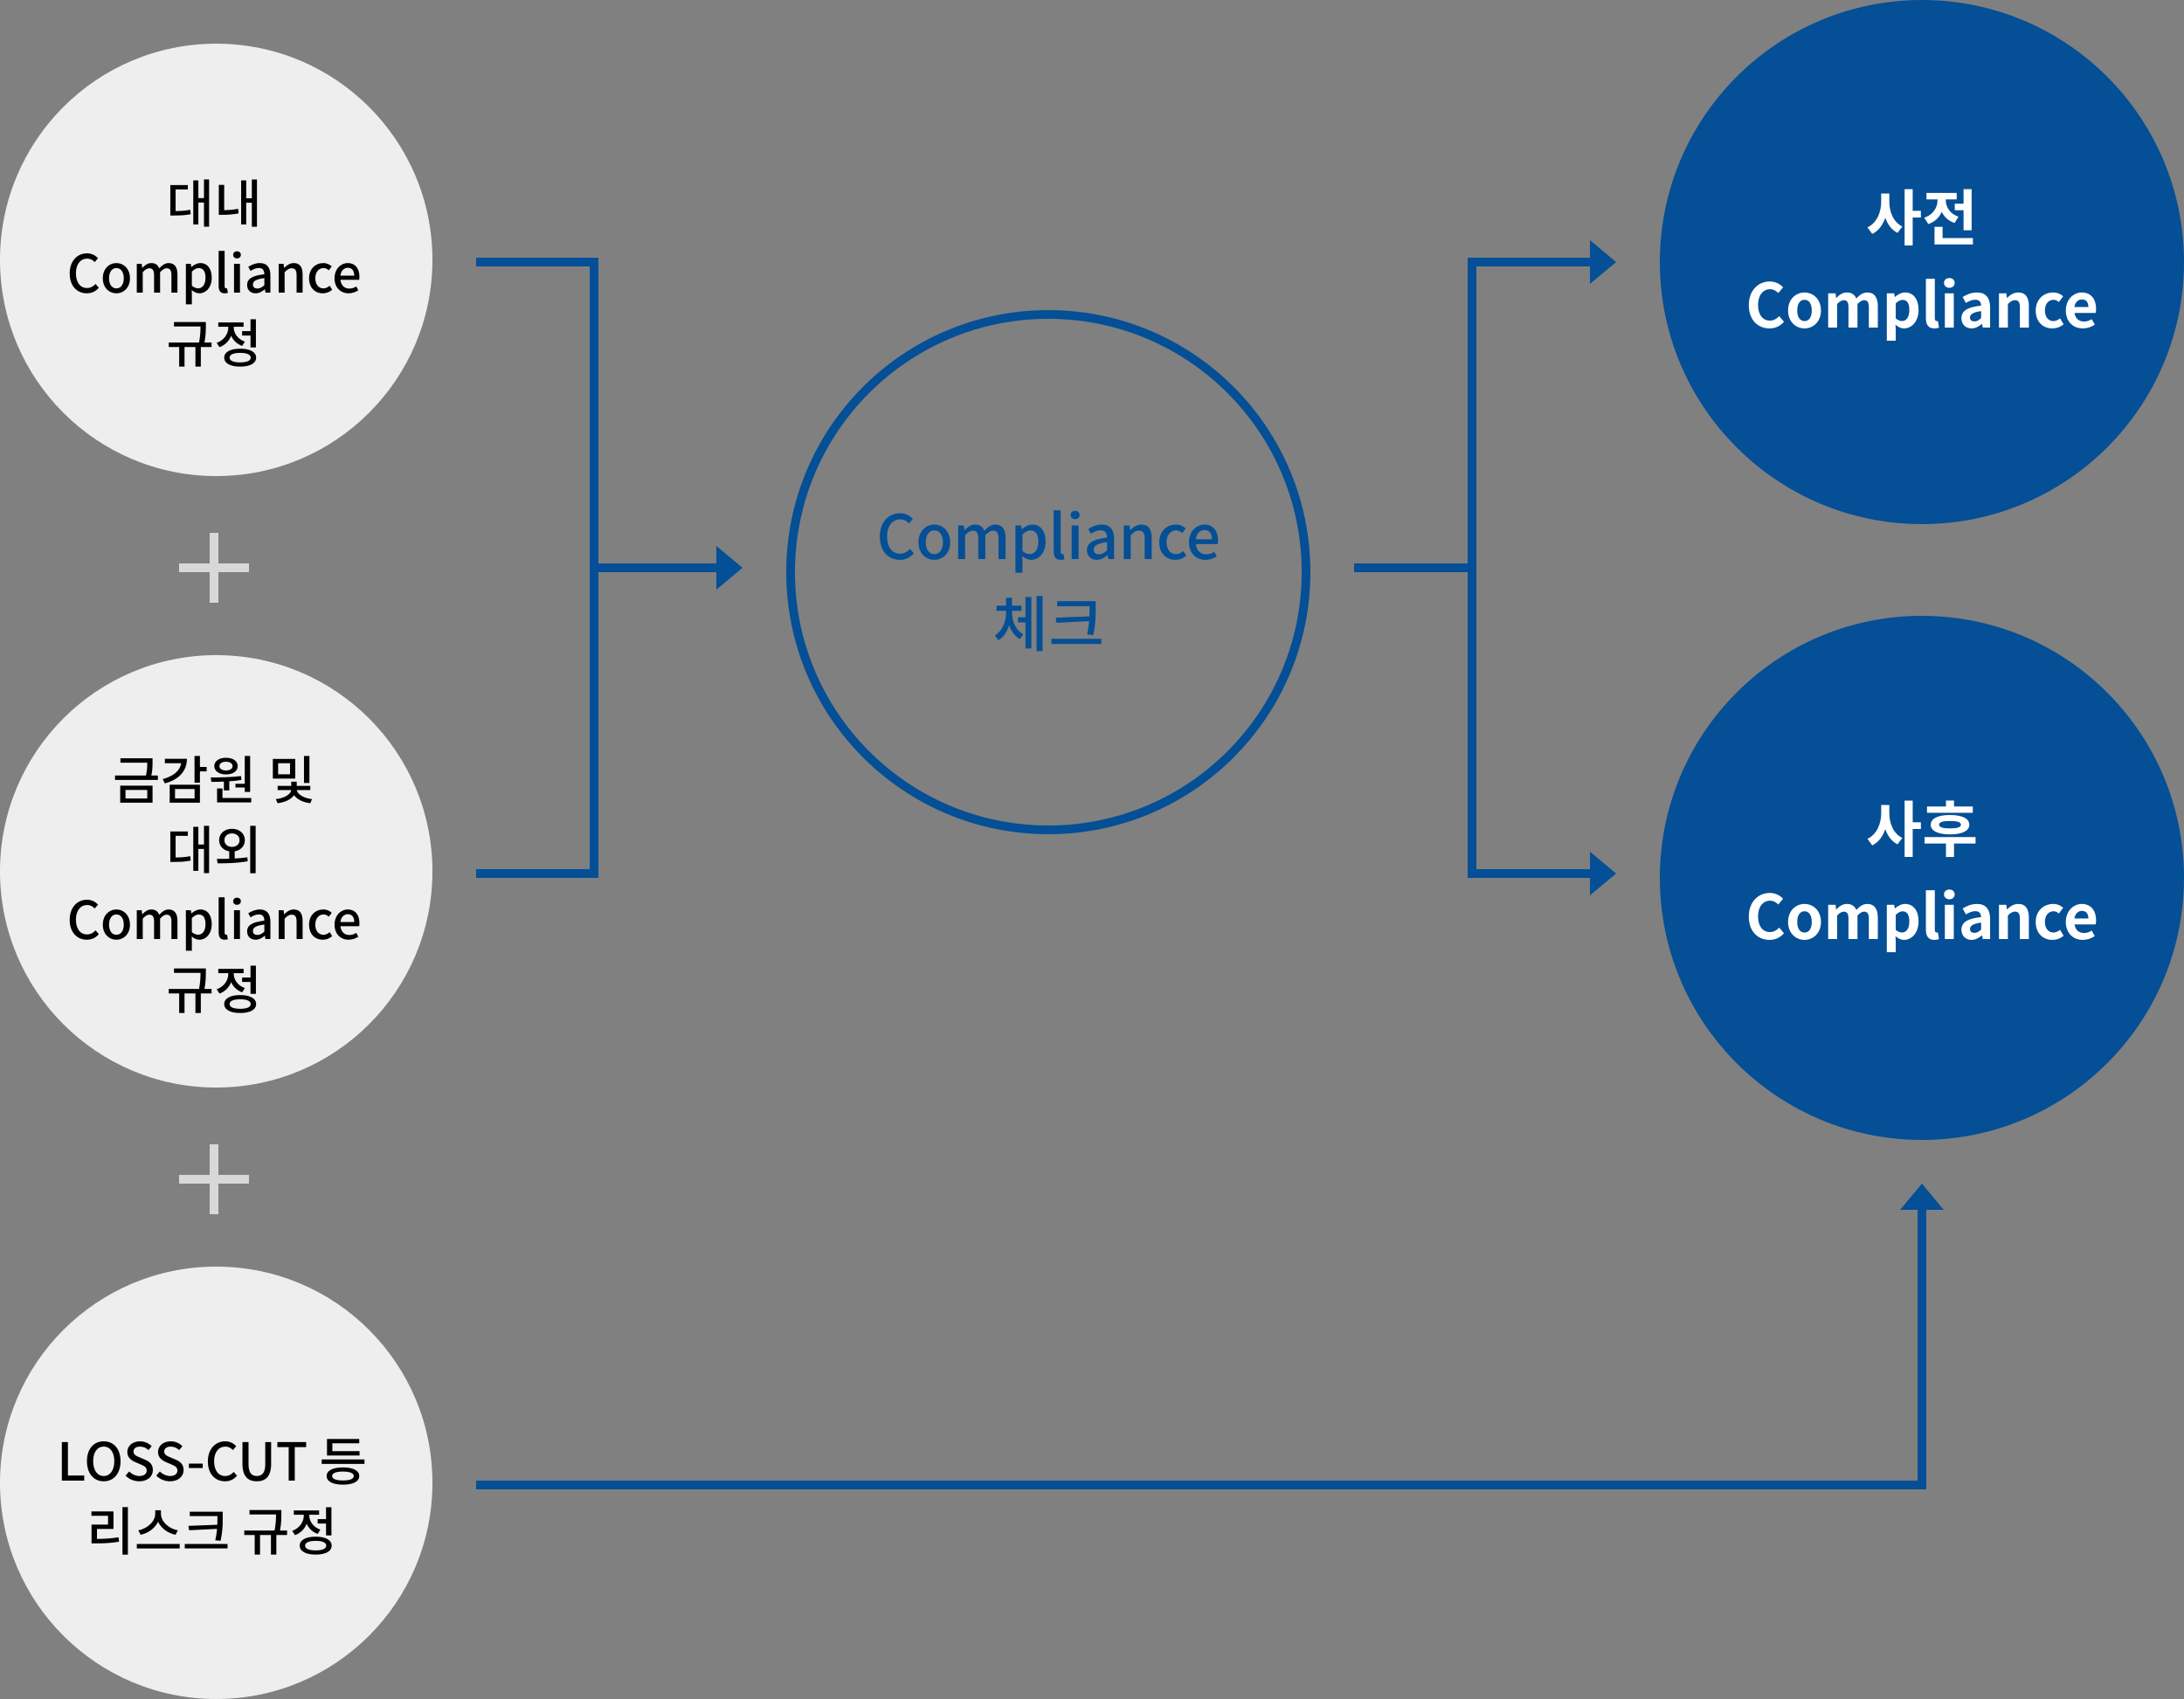 <?xml version="1.0" encoding="UTF-8"?>
<svg width="500px" height="389px" viewBox="0 0 500 389" version="1.1" xmlns="http://www.w3.org/2000/svg" xmlns:xlink="http://www.w3.org/1999/xlink">
    <rect x="0" y="0" width="500" height="389" fill="#808080" stroke="none"/>
    <!-- Generator: sketchtool 51.2 (57519) - http://www.bohemiancoding.com/sketch -->
    <title>A67F6F81-5F40-48D9-AE5E-00572F414537</title>
    <desc>Created with sketchtool.</desc>
    <defs></defs>
    <g id="Page" stroke="none" stroke-width="1" fill="none" fill-rule="evenodd">
        <g id="Web_Sub_02Solution_On_03" transform="translate(-761, -310)">
            <g id="tables" transform="translate(580, 310)">
                <g id="sub02_03_diagram_01" transform="translate(181, 0)">
                    <g id="Circle" transform="translate(0, 10)">
                        <circle id="Oval" fill="#EEEEEE" fill-rule="nonzero" cx="49.5" cy="49.5" r="49.5"></circle>
                        <path d="M40.204,33.38 L40.204,38.324 C41.452,38.312 42.436,38.252 43.552,38.024 L43.66,39.044 C42.352,39.296 41.236,39.344 39.712,39.344 L38.992,39.344 L38.992,32.372 L43,32.372 L43,33.38 L40.204,33.38 Z M46.696,31.076 L47.872,31.076 L47.872,41.912 L46.696,41.912 L46.696,36.368 L45.412,36.368 L45.412,41.384 L44.248,41.384 L44.248,31.304 L45.412,31.304 L45.412,35.36 L46.696,35.36 L46.696,31.076 Z M51.328,32.336 L51.328,38.132 C52.288,38.108 53.332,38.024 54.508,37.808 L54.64,38.864 C53.188,39.128 51.94,39.188 50.812,39.188 L50.092,39.188 L50.092,32.336 L51.328,32.336 Z M57.652,31.088 L58.828,31.088 L58.828,41.924 L57.652,41.924 L57.652,36.416 L56.368,36.416 L56.368,41.384 L55.204,41.384 L55.204,31.304 L56.368,31.304 L56.368,35.396 L57.652,35.396 L57.652,31.088 Z M19.878,57.156 C17.657,57.156 15.954,55.5 15.954,52.608 C15.954,49.728 17.706,48 19.938,48 C21.041,48 21.905,48.528 22.445,49.116 L21.689,50.004 C21.233,49.536 20.681,49.212 19.962,49.212 C18.438,49.212 17.381,50.484 17.381,52.56 C17.381,54.66 18.366,55.944 19.925,55.944 C20.73,55.944 21.354,55.584 21.881,55.008 L22.625,55.884 C21.918,56.7 21.017,57.156 19.878,57.156 Z M26.645,57.156 C25.013,57.156 23.537,55.896 23.537,53.712 C23.537,51.504 25.013,50.232 26.645,50.232 C28.277,50.232 29.753,51.504 29.753,53.712 C29.753,55.896 28.277,57.156 26.645,57.156 Z M26.645,56.028 C27.689,56.028 28.337,55.104 28.337,53.712 C28.337,52.308 27.689,51.372 26.645,51.372 C25.613,51.372 24.965,52.308 24.965,53.712 C24.965,55.104 25.613,56.028 26.645,56.028 Z M31.313,57 L31.313,50.4 L32.441,50.4 L32.549,51.324 L32.585,51.324 C33.149,50.724 33.809,50.232 34.625,50.232 C35.609,50.232 36.161,50.688 36.449,51.444 C37.097,50.748 37.769,50.232 38.597,50.232 C39.977,50.232 40.625,51.168 40.625,52.848 L40.625,57 L39.245,57 L39.245,53.016 C39.245,51.876 38.885,51.42 38.141,51.42 C37.685,51.42 37.205,51.72 36.653,52.32 L36.653,57 L35.273,57 L35.273,53.016 C35.273,51.876 34.925,51.42 34.169,51.42 C33.725,51.42 33.233,51.72 32.681,52.32 L32.681,57 L31.313,57 Z M42.557,59.676 L42.557,50.4 L43.685,50.4 L43.793,51.12 L43.829,51.12 C44.405,50.64 45.125,50.232 45.857,50.232 C47.537,50.232 48.473,51.564 48.473,53.592 C48.473,55.86 47.117,57.156 45.629,57.156 C45.041,57.156 44.453,56.892 43.889,56.412 L43.925,57.54 L43.925,59.676 L42.557,59.676 Z M45.365,56.016 C46.325,56.016 47.045,55.164 47.045,53.616 C47.045,52.236 46.601,51.384 45.497,51.384 C44.981,51.384 44.489,51.648 43.925,52.188 L43.925,55.416 C44.441,55.86 44.957,56.016 45.365,56.016 Z M51.424,57.156 C50.428,57.156 50.056,56.52 50.056,55.452 L50.056,47.436 L51.424,47.436 L51.424,55.524 C51.424,55.896 51.592,56.028 51.76,56.028 C51.82,56.028 51.868,56.028 51.988,56.004 L52.168,57.048 C52,57.108 51.76,57.156 51.424,57.156 Z M53.572,57 L53.572,50.4 L54.94,50.4 L54.94,57 L53.572,57 Z M54.256,49.164 C53.752,49.164 53.38,48.828 53.38,48.348 C53.38,47.856 53.752,47.532 54.256,47.532 C54.76,47.532 55.144,47.856 55.144,48.348 C55.144,48.828 54.76,49.164 54.256,49.164 Z M58.516,57.156 C57.376,57.156 56.572,56.412 56.572,55.248 C56.572,53.832 57.772,53.1 60.52,52.8 C60.508,52.032 60.232,51.36 59.26,51.36 C58.564,51.36 57.916,51.672 57.352,52.032 L56.836,51.096 C57.52,50.664 58.444,50.232 59.5,50.232 C61.144,50.232 61.9,51.276 61.9,53.028 L61.9,57 L60.772,57 L60.652,56.244 L60.616,56.244 C60.016,56.76 59.308,57.156 58.516,57.156 Z M58.936,56.064 C59.512,56.064 59.98,55.788 60.52,55.296 L60.52,53.676 C58.564,53.916 57.904,54.408 57.904,55.152 C57.904,55.8 58.348,56.064 58.936,56.064 Z M63.795,57 L63.795,50.4 L64.923,50.4 L65.031,51.312 L65.067,51.312 C65.679,50.724 66.351,50.232 67.251,50.232 C68.655,50.232 69.279,51.168 69.279,52.848 L69.279,57 L67.899,57 L67.899,53.016 C67.899,51.876 67.563,51.42 66.783,51.42 C66.171,51.42 65.751,51.732 65.163,52.32 L65.163,57 L63.795,57 Z M73.911,57.156 C72.123,57.156 70.755,55.896 70.755,53.712 C70.755,51.504 72.279,50.232 74.019,50.232 C74.859,50.232 75.471,50.568 75.951,50.988 L75.267,51.888 C74.907,51.564 74.535,51.372 74.079,51.372 C72.975,51.372 72.183,52.308 72.183,53.712 C72.183,55.104 72.939,56.028 74.043,56.028 C74.595,56.028 75.087,55.764 75.483,55.428 L76.047,56.34 C75.447,56.88 74.667,57.156 73.911,57.156 Z M79.803,57.156 C78.015,57.156 76.587,55.884 76.587,53.712 C76.587,51.564 78.051,50.232 79.599,50.232 C81.351,50.232 82.287,51.492 82.287,53.364 C82.287,53.628 82.263,53.904 82.227,54.06 L77.943,54.06 C78.051,55.32 78.843,56.076 79.983,56.076 C80.571,56.076 81.075,55.896 81.555,55.584 L82.035,56.46 C81.423,56.868 80.667,57.156 79.803,57.156 Z M77.931,53.112 L81.099,53.112 C81.099,51.972 80.583,51.312 79.623,51.312 C78.795,51.312 78.063,51.948 77.931,53.112 Z M48.436,68.428 L48.436,69.448 L45.976,69.448 L45.976,73.936 L44.74,73.936 L44.74,69.448 L42.244,69.448 L42.244,73.936 L41.02,73.936 L41.02,69.448 L38.632,69.448 L38.632,68.428 L45.568,68.428 C45.88,66.844 45.904,65.656 45.904,64.744 L39.832,64.744 L39.832,63.736 L47.128,63.736 L47.128,64.492 C47.128,65.44 47.128,66.688 46.816,68.428 L48.436,68.428 Z M55.432,65.812 L57.352,65.812 L57.352,63.088 L58.588,63.088 L58.588,69.544 L57.352,69.544 L57.352,66.82 L55.432,66.82 L55.432,65.812 Z M56.056,68.224 L55.444,69.196 C54.244,68.776 53.38,67.924 52.924,66.88 C52.444,68.068 51.532,69.028 50.248,69.484 L49.612,68.5 C51.292,67.9 52.264,66.46 52.264,64.972 L52.264,64.816 L49.972,64.816 L49.972,63.82 L55.768,63.82 L55.768,64.816 L53.512,64.816 L53.512,64.96 C53.512,66.316 54.436,67.66 56.056,68.224 Z M54.988,72.976 C56.512,72.976 57.4,72.592 57.4,71.884 C57.4,71.176 56.512,70.792 54.988,70.792 C53.44,70.792 52.564,71.176 52.564,71.884 C52.564,72.592 53.44,72.976 54.988,72.976 Z M54.988,69.832 C57.244,69.832 58.636,70.6 58.636,71.884 C58.636,73.18 57.244,73.936 54.988,73.936 C52.72,73.936 51.328,73.18 51.328,71.884 C51.328,70.6 52.72,69.832 54.988,69.832 Z" id="대내-Compliance-규정" fill="#000000"></path>
                    </g>
                    <g id="Circle" transform="translate(0, 150)">
                        <circle id="Oval" fill="#EEEEEE" fill-rule="nonzero" cx="49.5" cy="49.5" r="49.5"></circle>
                        <path d="M28.733,30.864 L28.733,32.808 L33.713,32.808 L33.713,30.864 L28.733,30.864 Z M27.521,33.792 L27.521,29.88 L34.925,29.88 L34.925,33.792 L27.521,33.792 Z M34.649,27.564 L36.149,27.564 L36.149,28.572 L26.333,28.572 L26.333,27.564 L33.413,27.564 C33.689,26.352 33.713,25.44 33.713,24.624 L27.569,24.624 L27.569,23.616 L34.925,23.616 L34.925,24.456 C34.925,25.308 34.925,26.268 34.649,27.564 Z M37.744,23.736 L42.796,23.736 C42.796,26.544 40.936,28.512 37.732,29.364 L37.252,28.38 C39.784,27.708 41.26,26.388 41.464,24.744 L37.744,24.744 L37.744,23.736 Z M40.072,30.648 L40.072,32.796 L44.548,32.796 L44.548,30.648 L40.072,30.648 Z M38.848,33.792 L38.848,29.664 L45.772,29.664 L45.772,33.792 L38.848,33.792 Z M47.308,25.596 L47.308,26.616 L45.772,26.616 L45.772,29.196 L44.536,29.196 L44.536,23.076 L45.772,23.076 L45.772,25.596 L47.308,25.596 Z M53.908,29.448 L56.032,29.448 L56.032,23.076 L57.268,23.076 L57.268,31.32 L56.032,31.32 L56.032,30.312 L53.908,30.312 L53.908,29.448 Z M51.748,24.408 C50.848,24.408 50.236,24.792 50.236,25.404 C50.236,26.016 50.848,26.4 51.748,26.4 C52.636,26.4 53.248,26.016 53.248,25.404 C53.248,24.792 52.636,24.408 51.748,24.408 Z M51.748,27.312 C50.152,27.312 49.06,26.556 49.06,25.404 C49.06,24.252 50.152,23.496 51.748,23.496 C53.332,23.496 54.424,24.252 54.424,25.404 C54.424,26.556 53.332,27.312 51.748,27.312 Z M51.256,30.972 L51.256,28.956 C50.224,29.004 49.24,29.016 48.388,29.016 L48.232,28.008 C50.224,27.996 52.888,27.972 55.18,27.684 L55.276,28.572 C54.364,28.728 53.416,28.836 52.492,28.884 L52.492,30.972 L51.256,30.972 Z M50.932,32.712 L57.52,32.712 L57.52,33.72 L49.696,33.72 L49.696,30.516 L50.932,30.516 L50.932,32.712 Z M70.84,23.076 L70.84,29.268 L69.592,29.268 L69.592,23.076 L70.84,23.076 Z M66.4,27.276 L66.4,24.744 L63.676,24.744 L63.676,27.276 L66.4,27.276 Z M67.6,23.76 L67.6,28.26 L62.464,28.26 L62.464,23.76 L67.6,23.76 Z M71.044,30.888 L67.948,30.888 C68.044,31.776 69.436,32.748 71.44,32.964 L71.032,33.9 C69.316,33.696 67.972,33 67.312,32.064 C66.652,33.012 65.284,33.696 63.556,33.9 L63.148,32.964 C65.176,32.76 66.58,31.812 66.676,30.888 L63.568,30.888 L63.568,29.94 L66.676,29.94 L66.676,28.968 L67.936,28.968 L67.936,29.94 L71.044,29.94 L71.044,30.888 Z M40.204,41.38 L40.204,46.324 C41.452,46.312 42.436,46.252 43.552,46.024 L43.66,47.044 C42.352,47.296 41.236,47.344 39.712,47.344 L38.992,47.344 L38.992,40.372 L43,40.372 L43,41.38 L40.204,41.38 Z M46.696,39.076 L47.872,39.076 L47.872,49.912 L46.696,49.912 L46.696,44.368 L45.412,44.368 L45.412,49.384 L44.248,49.384 L44.248,39.304 L45.412,39.304 L45.412,43.36 L46.696,43.36 L46.696,39.076 Z M51.376,42.364 C51.376,43.3 52.108,43.9 53.104,43.9 C54.112,43.9 54.844,43.3 54.844,42.364 C54.844,41.416 54.112,40.816 53.104,40.816 C52.108,40.816 51.376,41.416 51.376,42.364 Z M53.728,44.92 L53.728,46.564 C54.7,46.504 55.696,46.432 56.632,46.288 L56.716,47.188 C54.328,47.644 51.736,47.668 49.816,47.668 L49.66,46.648 C50.488,46.648 51.472,46.648 52.48,46.612 L52.48,44.92 C51.112,44.692 50.164,43.696 50.164,42.364 C50.164,40.828 51.412,39.76 53.104,39.76 C54.796,39.76 56.056,40.828 56.056,42.364 C56.056,43.696 55.096,44.692 53.728,44.92 Z M57.28,39.076 L58.528,39.076 L58.528,49.936 L57.28,49.936 L57.28,39.076 Z M19.878,65.156 C17.657,65.156 15.954,63.5 15.954,60.608 C15.954,57.728 17.706,56 19.938,56 C21.041,56 21.905,56.528 22.445,57.116 L21.689,58.004 C21.233,57.536 20.681,57.212 19.962,57.212 C18.438,57.212 17.381,58.484 17.381,60.56 C17.381,62.66 18.366,63.944 19.925,63.944 C20.73,63.944 21.354,63.584 21.881,63.008 L22.625,63.884 C21.918,64.7 21.017,65.156 19.878,65.156 Z M26.645,65.156 C25.013,65.156 23.537,63.896 23.537,61.712 C23.537,59.504 25.013,58.232 26.645,58.232 C28.277,58.232 29.753,59.504 29.753,61.712 C29.753,63.896 28.277,65.156 26.645,65.156 Z M26.645,64.028 C27.689,64.028 28.337,63.104 28.337,61.712 C28.337,60.308 27.689,59.372 26.645,59.372 C25.613,59.372 24.965,60.308 24.965,61.712 C24.965,63.104 25.613,64.028 26.645,64.028 Z M31.313,65 L31.313,58.4 L32.441,58.4 L32.549,59.324 L32.585,59.324 C33.149,58.724 33.809,58.232 34.625,58.232 C35.609,58.232 36.161,58.688 36.449,59.444 C37.097,58.748 37.769,58.232 38.597,58.232 C39.977,58.232 40.625,59.168 40.625,60.848 L40.625,65 L39.245,65 L39.245,61.016 C39.245,59.876 38.885,59.42 38.141,59.42 C37.685,59.42 37.205,59.72 36.653,60.32 L36.653,65 L35.273,65 L35.273,61.016 C35.273,59.876 34.925,59.42 34.169,59.42 C33.725,59.42 33.233,59.72 32.681,60.32 L32.681,65 L31.313,65 Z M42.557,67.676 L42.557,58.4 L43.685,58.4 L43.793,59.12 L43.829,59.12 C44.405,58.64 45.125,58.232 45.857,58.232 C47.537,58.232 48.473,59.564 48.473,61.592 C48.473,63.86 47.117,65.156 45.629,65.156 C45.041,65.156 44.453,64.892 43.889,64.412 L43.925,65.54 L43.925,67.676 L42.557,67.676 Z M45.365,64.016 C46.325,64.016 47.045,63.164 47.045,61.616 C47.045,60.236 46.601,59.384 45.497,59.384 C44.981,59.384 44.489,59.648 43.925,60.188 L43.925,63.416 C44.441,63.86 44.957,64.016 45.365,64.016 Z M51.424,65.156 C50.428,65.156 50.056,64.52 50.056,63.452 L50.056,55.436 L51.424,55.436 L51.424,63.524 C51.424,63.896 51.592,64.028 51.76,64.028 C51.82,64.028 51.868,64.028 51.988,64.004 L52.168,65.048 C52,65.108 51.76,65.156 51.424,65.156 Z M53.572,65 L53.572,58.4 L54.94,58.4 L54.94,65 L53.572,65 Z M54.256,57.164 C53.752,57.164 53.38,56.828 53.38,56.348 C53.38,55.856 53.752,55.532 54.256,55.532 C54.76,55.532 55.144,55.856 55.144,56.348 C55.144,56.828 54.76,57.164 54.256,57.164 Z M58.516,65.156 C57.376,65.156 56.572,64.412 56.572,63.248 C56.572,61.832 57.772,61.1 60.52,60.8 C60.508,60.032 60.232,59.36 59.26,59.36 C58.564,59.36 57.916,59.672 57.352,60.032 L56.836,59.096 C57.52,58.664 58.444,58.232 59.5,58.232 C61.144,58.232 61.9,59.276 61.9,61.028 L61.9,65 L60.772,65 L60.652,64.244 L60.616,64.244 C60.016,64.76 59.308,65.156 58.516,65.156 Z M58.936,64.064 C59.512,64.064 59.98,63.788 60.52,63.296 L60.52,61.676 C58.564,61.916 57.904,62.408 57.904,63.152 C57.904,63.8 58.348,64.064 58.936,64.064 Z M63.795,65 L63.795,58.4 L64.923,58.4 L65.031,59.312 L65.067,59.312 C65.679,58.724 66.351,58.232 67.251,58.232 C68.655,58.232 69.279,59.168 69.279,60.848 L69.279,65 L67.899,65 L67.899,61.016 C67.899,59.876 67.563,59.42 66.783,59.42 C66.171,59.42 65.751,59.732 65.163,60.32 L65.163,65 L63.795,65 Z M73.911,65.156 C72.123,65.156 70.755,63.896 70.755,61.712 C70.755,59.504 72.279,58.232 74.019,58.232 C74.859,58.232 75.471,58.568 75.951,58.988 L75.267,59.888 C74.907,59.564 74.535,59.372 74.079,59.372 C72.975,59.372 72.183,60.308 72.183,61.712 C72.183,63.104 72.939,64.028 74.043,64.028 C74.595,64.028 75.087,63.764 75.483,63.428 L76.047,64.34 C75.447,64.88 74.667,65.156 73.911,65.156 Z M79.803,65.156 C78.015,65.156 76.587,63.884 76.587,61.712 C76.587,59.564 78.051,58.232 79.599,58.232 C81.351,58.232 82.287,59.492 82.287,61.364 C82.287,61.628 82.263,61.904 82.227,62.06 L77.943,62.06 C78.051,63.32 78.843,64.076 79.983,64.076 C80.571,64.076 81.075,63.896 81.555,63.584 L82.035,64.46 C81.423,64.868 80.667,65.156 79.803,65.156 Z M77.931,61.112 L81.099,61.112 C81.099,59.972 80.583,59.312 79.623,59.312 C78.795,59.312 78.063,59.948 77.931,61.112 Z M48.436,76.428 L48.436,77.448 L45.976,77.448 L45.976,81.936 L44.74,81.936 L44.74,77.448 L42.244,77.448 L42.244,81.936 L41.02,81.936 L41.02,77.448 L38.632,77.448 L38.632,76.428 L45.568,76.428 C45.88,74.844 45.904,73.656 45.904,72.744 L39.832,72.744 L39.832,71.736 L47.128,71.736 L47.128,72.492 C47.128,73.44 47.128,74.688 46.816,76.428 L48.436,76.428 Z M55.432,73.812 L57.352,73.812 L57.352,71.088 L58.588,71.088 L58.588,77.544 L57.352,77.544 L57.352,74.82 L55.432,74.82 L55.432,73.812 Z M56.056,76.224 L55.444,77.196 C54.244,76.776 53.38,75.924 52.924,74.88 C52.444,76.068 51.532,77.028 50.248,77.484 L49.612,76.5 C51.292,75.9 52.264,74.46 52.264,72.972 L52.264,72.816 L49.972,72.816 L49.972,71.82 L55.768,71.82 L55.768,72.816 L53.512,72.816 L53.512,72.96 C53.512,74.316 54.436,75.66 56.056,76.224 Z M54.988,80.976 C56.512,80.976 57.4,80.592 57.4,79.884 C57.4,79.176 56.512,78.792 54.988,78.792 C53.44,78.792 52.564,79.176 52.564,79.884 C52.564,80.592 53.44,80.976 54.988,80.976 Z M54.988,77.832 C57.244,77.832 58.636,78.6 58.636,79.884 C58.636,81.18 57.244,81.936 54.988,81.936 C52.72,81.936 51.328,81.18 51.328,79.884 C51.328,78.6 52.72,77.832 54.988,77.832 Z" id="금감원-및-대외-Compliance" fill="#000000"></path>
                    </g>
                    <g id="Circle" transform="translate(380, 0)">
                        <circle id="Oval" fill="#044F96" fill-rule="nonzero" cx="60" cy="60" r="60"></circle>
                        <path d="M52.538,44.304 L52.538,46.18 C52.538,48.504 53.448,50.842 55.52,51.864 L54.4,53.32 C53.056,52.634 52.146,51.388 51.614,49.848 C51.054,51.486 50.088,52.844 48.632,53.558 L47.526,52.06 C49.696,51.038 50.676,48.574 50.676,46.18 L50.676,44.304 L52.538,44.304 Z M59.762,48.266 L59.762,49.806 L57.886,49.806 L57.886,56.204 L56.038,56.204 L56.038,43.31 L57.886,43.31 L57.886,48.266 L59.762,48.266 Z M67.518,46.642 L69.534,46.642 L69.534,43.31 L71.382,43.31 L71.382,52.718 L69.534,52.718 L69.534,48.14 L67.518,48.14 L67.518,46.642 Z M68.372,49.61 L67.476,51.052 C66.062,50.59 65.096,49.666 64.55,48.504 C63.976,49.778 62.968,50.8 61.456,51.304 L60.532,49.834 C62.646,49.148 63.57,47.454 63.57,45.83 L63.57,45.648 L61.036,45.648 L61.036,44.178 L67.966,44.178 L67.966,45.648 L65.46,45.648 L65.46,45.816 C65.46,47.342 66.342,48.924 68.372,49.61 Z M64.732,54.51 L71.676,54.51 L71.676,55.98 L62.884,55.98 L62.884,51.934 L64.732,51.934 L64.732,54.51 Z M25.114,75.196 C22.496,75.196 20.368,73.32 20.368,69.862 C20.368,66.446 22.566,64.444 25.184,64.444 C26.5,64.444 27.55,65.074 28.222,65.774 L27.13,67.09 C26.612,66.586 26.01,66.222 25.226,66.222 C23.658,66.222 22.482,67.566 22.482,69.792 C22.482,72.046 23.546,73.404 25.184,73.404 C26.066,73.404 26.766,72.984 27.326,72.382 L28.418,73.67 C27.564,74.664 26.458,75.196 25.114,75.196 Z M33.121,75.196 C31.161,75.196 29.355,73.684 29.355,71.094 C29.355,68.476 31.161,66.964 33.121,66.964 C35.081,66.964 36.887,68.476 36.887,71.094 C36.887,73.684 35.081,75.196 33.121,75.196 Z M33.121,73.516 C34.185,73.516 34.787,72.564 34.787,71.094 C34.787,69.61 34.185,68.644 33.121,68.644 C32.057,68.644 31.455,69.61 31.455,71.094 C31.455,72.564 32.057,73.516 33.121,73.516 Z M38.539,75 L38.539,67.16 L40.219,67.16 L40.359,68.21 L40.415,68.21 C41.073,67.524 41.801,66.964 42.823,66.964 C43.943,66.964 44.601,67.468 44.979,68.336 C45.693,67.58 46.449,66.964 47.471,66.964 C49.137,66.964 49.907,68.14 49.907,70.114 L49.907,75 L47.849,75 L47.849,70.366 C47.849,69.162 47.499,68.728 46.757,68.728 C46.309,68.728 45.805,69.022 45.245,69.61 L45.245,75 L43.187,75 L43.187,70.366 C43.187,69.162 42.837,68.728 42.095,68.728 C41.647,68.728 41.143,69.022 40.583,69.61 L40.583,75 L38.539,75 Z M51.965,78.01 L51.965,67.16 L53.645,67.16 L53.785,67.972 L53.841,67.972 C54.499,67.412 55.311,66.964 56.151,66.964 C58.083,66.964 59.231,68.546 59.231,70.954 C59.231,73.642 57.621,75.196 55.899,75.196 C55.213,75.196 54.555,74.888 53.953,74.342 L54.009,75.63 L54.009,78.01 L51.965,78.01 Z M55.437,73.502 C56.389,73.502 57.117,72.69 57.117,70.982 C57.117,69.484 56.641,68.658 55.563,68.658 C55.031,68.658 54.555,68.924 54.009,69.47 L54.009,72.914 C54.513,73.348 55.017,73.502 55.437,73.502 Z M62.842,75.196 C61.414,75.196 60.91,74.258 60.91,72.802 L60.91,63.828 L62.954,63.828 L62.954,72.9 C62.954,73.362 63.178,73.516 63.374,73.516 C63.458,73.516 63.514,73.516 63.654,73.488 L63.906,75.014 C63.668,75.112 63.318,75.196 62.842,75.196 Z M65.25,75 L65.25,67.16 L67.294,67.16 L67.294,75 L65.25,75 Z M66.286,65.9 C65.572,65.9 65.054,65.424 65.054,64.78 C65.054,64.108 65.572,63.66 66.286,63.66 C66.986,63.66 67.504,64.108 67.504,64.78 C67.504,65.424 66.986,65.9 66.286,65.9 Z M71.368,75.196 C69.968,75.196 69.044,74.202 69.044,72.872 C69.044,71.192 70.402,70.31 73.552,69.974 C73.524,69.204 73.188,68.616 72.222,68.616 C71.494,68.616 70.794,68.938 70.066,69.358 L69.324,68 C70.248,67.426 71.368,66.964 72.6,66.964 C74.588,66.964 75.61,68.154 75.61,70.422 L75.61,75 L73.93,75 L73.776,74.16 L73.734,74.16 C73.048,74.748 72.264,75.196 71.368,75.196 Z M72.04,73.586 C72.628,73.586 73.062,73.306 73.552,72.816 L73.552,71.234 C71.648,71.486 71.004,72.004 71.004,72.704 C71.004,73.32 71.438,73.586 72.04,73.586 Z M77.639,75 L77.639,67.16 L79.319,67.16 L79.459,68.196 L79.515,68.196 C80.201,67.524 80.999,66.964 82.063,66.964 C83.757,66.964 84.485,68.14 84.485,70.114 L84.485,75 L82.427,75 L82.427,70.366 C82.427,69.162 82.091,68.728 81.321,68.728 C80.677,68.728 80.271,69.036 79.683,69.61 L79.683,75 L77.639,75 Z M89.875,75.196 C87.705,75.196 86.053,73.684 86.053,71.094 C86.053,68.476 87.929,66.964 90.057,66.964 C91.023,66.964 91.765,67.342 92.339,67.832 L91.359,69.162 C90.967,68.826 90.603,68.644 90.155,68.644 C88.965,68.644 88.153,69.61 88.153,71.094 C88.153,72.564 88.965,73.516 90.099,73.516 C90.659,73.516 91.191,73.25 91.625,72.886 L92.437,74.244 C91.695,74.902 90.743,75.196 89.875,75.196 Z M96.833,75.196 C94.649,75.196 92.941,73.67 92.941,71.094 C92.941,68.546 94.719,66.964 96.595,66.964 C98.751,66.964 99.871,68.546 99.871,70.716 C99.871,71.094 99.829,71.472 99.773,71.654 L94.943,71.654 C95.111,72.942 95.951,73.614 97.113,73.614 C97.757,73.614 98.317,73.418 98.877,73.068 L99.577,74.328 C98.807,74.86 97.813,75.196 96.833,75.196 Z M94.915,70.296 L98.107,70.296 C98.107,69.232 97.631,68.56 96.623,68.56 C95.797,68.56 95.069,69.148 94.915,70.296 Z" id="사전-Compliance" fill="#FFFFFF"></path>
                    </g>
                    <g id="Circle" transform="translate(380, 141)">
                        <circle id="Oval" fill="#044F96" fill-rule="nonzero" cx="60" cy="60" r="60"></circle>
                        <path d="M52.538,43.304 L52.538,45.18 C52.538,47.504 53.448,49.842 55.52,50.864 L54.4,52.32 C53.056,51.634 52.146,50.388 51.614,48.848 C51.054,50.486 50.088,51.844 48.632,52.558 L47.526,51.06 C49.696,50.038 50.676,47.574 50.676,45.18 L50.676,43.304 L52.538,43.304 Z M59.762,47.266 L59.762,48.806 L57.886,48.806 L57.886,55.204 L56.038,55.204 L56.038,42.31 L57.886,42.31 L57.886,47.266 L59.762,47.266 Z M71.648,43.654 L71.648,45.096 L61.162,45.096 L61.162,43.654 L65.502,43.654 L65.502,42.296 L67.35,42.296 L67.35,43.654 L71.648,43.654 Z M68.932,47.826 C68.932,47.224 68.106,46.972 66.426,46.972 C64.746,46.972 63.934,47.224 63.934,47.826 C63.934,48.4 64.746,48.666 66.426,48.666 C68.106,48.666 68.932,48.4 68.932,47.826 Z M62.016,47.826 C62.016,46.398 63.668,45.6 66.426,45.6 C69.184,45.6 70.85,46.398 70.85,47.826 C70.85,49.24 69.184,50.038 66.426,50.038 C63.668,50.038 62.016,49.24 62.016,47.826 Z M72.278,50.654 L72.278,52.138 L67.35,52.138 L67.35,55.218 L65.502,55.218 L65.502,52.138 L60.602,52.138 L60.602,50.654 L72.278,50.654 Z M25.114,74.196 C22.496,74.196 20.368,72.32 20.368,68.862 C20.368,65.446 22.566,63.444 25.184,63.444 C26.5,63.444 27.55,64.074 28.222,64.774 L27.13,66.09 C26.612,65.586 26.01,65.222 25.226,65.222 C23.658,65.222 22.482,66.566 22.482,68.792 C22.482,71.046 23.546,72.404 25.184,72.404 C26.066,72.404 26.766,71.984 27.326,71.382 L28.418,72.67 C27.564,73.664 26.458,74.196 25.114,74.196 Z M33.121,74.196 C31.161,74.196 29.355,72.684 29.355,70.094 C29.355,67.476 31.161,65.964 33.121,65.964 C35.081,65.964 36.887,67.476 36.887,70.094 C36.887,72.684 35.081,74.196 33.121,74.196 Z M33.121,72.516 C34.185,72.516 34.787,71.564 34.787,70.094 C34.787,68.61 34.185,67.644 33.121,67.644 C32.057,67.644 31.455,68.61 31.455,70.094 C31.455,71.564 32.057,72.516 33.121,72.516 Z M38.539,74 L38.539,66.16 L40.219,66.16 L40.359,67.21 L40.415,67.21 C41.073,66.524 41.801,65.964 42.823,65.964 C43.943,65.964 44.601,66.468 44.979,67.336 C45.693,66.58 46.449,65.964 47.471,65.964 C49.137,65.964 49.907,67.14 49.907,69.114 L49.907,74 L47.849,74 L47.849,69.366 C47.849,68.162 47.499,67.728 46.757,67.728 C46.309,67.728 45.805,68.022 45.245,68.61 L45.245,74 L43.187,74 L43.187,69.366 C43.187,68.162 42.837,67.728 42.095,67.728 C41.647,67.728 41.143,68.022 40.583,68.61 L40.583,74 L38.539,74 Z M51.965,77.01 L51.965,66.16 L53.645,66.16 L53.785,66.972 L53.841,66.972 C54.499,66.412 55.311,65.964 56.151,65.964 C58.083,65.964 59.231,67.546 59.231,69.954 C59.231,72.642 57.621,74.196 55.899,74.196 C55.213,74.196 54.555,73.888 53.953,73.342 L54.009,74.63 L54.009,77.01 L51.965,77.01 Z M55.437,72.502 C56.389,72.502 57.117,71.69 57.117,69.982 C57.117,68.484 56.641,67.658 55.563,67.658 C55.031,67.658 54.555,67.924 54.009,68.47 L54.009,71.914 C54.513,72.348 55.017,72.502 55.437,72.502 Z M62.842,74.196 C61.414,74.196 60.91,73.258 60.91,71.802 L60.91,62.828 L62.954,62.828 L62.954,71.9 C62.954,72.362 63.178,72.516 63.374,72.516 C63.458,72.516 63.514,72.516 63.654,72.488 L63.906,74.014 C63.668,74.112 63.318,74.196 62.842,74.196 Z M65.25,74 L65.25,66.16 L67.294,66.16 L67.294,74 L65.25,74 Z M66.286,64.9 C65.572,64.9 65.054,64.424 65.054,63.78 C65.054,63.108 65.572,62.66 66.286,62.66 C66.986,62.66 67.504,63.108 67.504,63.78 C67.504,64.424 66.986,64.9 66.286,64.9 Z M71.368,74.196 C69.968,74.196 69.044,73.202 69.044,71.872 C69.044,70.192 70.402,69.31 73.552,68.974 C73.524,68.204 73.188,67.616 72.222,67.616 C71.494,67.616 70.794,67.938 70.066,68.358 L69.324,67 C70.248,66.426 71.368,65.964 72.6,65.964 C74.588,65.964 75.61,67.154 75.61,69.422 L75.61,74 L73.93,74 L73.776,73.16 L73.734,73.16 C73.048,73.748 72.264,74.196 71.368,74.196 Z M72.04,72.586 C72.628,72.586 73.062,72.306 73.552,71.816 L73.552,70.234 C71.648,70.486 71.004,71.004 71.004,71.704 C71.004,72.32 71.438,72.586 72.04,72.586 Z M77.639,74 L77.639,66.16 L79.319,66.16 L79.459,67.196 L79.515,67.196 C80.201,66.524 80.999,65.964 82.063,65.964 C83.757,65.964 84.485,67.14 84.485,69.114 L84.485,74 L82.427,74 L82.427,69.366 C82.427,68.162 82.091,67.728 81.321,67.728 C80.677,67.728 80.271,68.036 79.683,68.61 L79.683,74 L77.639,74 Z M89.875,74.196 C87.705,74.196 86.053,72.684 86.053,70.094 C86.053,67.476 87.929,65.964 90.057,65.964 C91.023,65.964 91.765,66.342 92.339,66.832 L91.359,68.162 C90.967,67.826 90.603,67.644 90.155,67.644 C88.965,67.644 88.153,68.61 88.153,70.094 C88.153,71.564 88.965,72.516 90.099,72.516 C90.659,72.516 91.191,72.25 91.625,71.886 L92.437,73.244 C91.695,73.902 90.743,74.196 89.875,74.196 Z M96.833,74.196 C94.649,74.196 92.941,72.67 92.941,70.094 C92.941,67.546 94.719,65.964 96.595,65.964 C98.751,65.964 99.871,67.546 99.871,69.716 C99.871,70.094 99.829,70.472 99.773,70.654 L94.943,70.654 C95.111,71.942 95.951,72.614 97.113,72.614 C97.757,72.614 98.317,72.418 98.877,72.068 L99.577,73.328 C98.807,73.86 97.813,74.196 96.833,74.196 Z M94.915,69.296 L98.107,69.296 C98.107,68.232 97.631,67.56 96.623,67.56 C95.797,67.56 95.069,68.148 94.915,69.296 Z" id="사후Compliance" fill="#FFFFFF"></path>
                    </g>
                    <g id="Circle" transform="translate(0, 290)">
                        <circle id="Oval" fill="#EEEEEE" fill-rule="nonzero" cx="49.5" cy="49.5" r="49.5"></circle>
                        <path d="M14.158,49 L14.158,40.168 L15.55,40.168 L15.55,47.824 L19.282,47.824 L19.282,49 L14.158,49 Z M23.745,49.156 C21.477,49.156 19.905,47.392 19.905,44.548 C19.905,41.704 21.477,40 23.745,40 C26.013,40 27.597,41.704 27.597,44.548 C27.597,47.392 26.013,49.156 23.745,49.156 Z M23.745,47.944 C25.209,47.944 26.169,46.624 26.169,44.548 C26.169,42.472 25.209,41.212 23.745,41.212 C22.281,41.212 21.333,42.472 21.333,44.548 C21.333,46.624 22.281,47.944 23.745,47.944 Z M31.893,49.156 C30.681,49.156 29.553,48.676 28.749,47.86 L29.565,46.9 C30.201,47.536 31.065,47.944 31.917,47.944 C32.985,47.944 33.585,47.44 33.585,46.696 C33.585,45.892 32.985,45.64 32.169,45.28 L30.945,44.752 C30.093,44.392 29.145,43.72 29.145,42.436 C29.145,41.044 30.369,40 32.049,40 C33.081,40 34.053,40.432 34.725,41.116 L33.993,42.004 C33.441,41.512 32.829,41.212 32.049,41.212 C31.149,41.212 30.561,41.644 30.561,42.352 C30.561,43.108 31.269,43.396 31.989,43.684 L33.201,44.2 C34.245,44.644 35.001,45.292 35.001,46.588 C35.001,48.004 33.825,49.156 31.893,49.156 Z M38.925,49.156 C37.713,49.156 36.585,48.676 35.781,47.86 L36.597,46.9 C37.233,47.536 38.097,47.944 38.949,47.944 C40.017,47.944 40.617,47.44 40.617,46.696 C40.617,45.892 40.017,45.64 39.201,45.28 L37.977,44.752 C37.125,44.392 36.177,43.72 36.177,42.436 C36.177,41.044 37.401,40 39.081,40 C40.113,40 41.085,40.432 41.757,41.116 L41.025,42.004 C40.473,41.512 39.861,41.212 39.081,41.212 C38.181,41.212 37.593,41.644 37.593,42.352 C37.593,43.108 38.301,43.396 39.021,43.684 L40.233,44.2 C41.277,44.644 42.033,45.292 42.033,46.588 C42.033,48.004 40.857,49.156 38.925,49.156 Z M43.244,46.12 L43.244,45.1 L46.412,45.1 L46.412,46.12 L43.244,46.12 Z M51.512,49.156 C49.292,49.156 47.588,47.5 47.588,44.608 C47.588,41.728 49.34,40 51.572,40 C52.676,40 53.54,40.528 54.08,41.116 L53.324,42.004 C52.868,41.536 52.316,41.212 51.596,41.212 C50.072,41.212 49.016,42.484 49.016,44.56 C49.016,46.66 50,47.944 51.56,47.944 C52.364,47.944 52.988,47.584 53.516,47.008 L54.26,47.884 C53.552,48.7 52.652,49.156 51.512,49.156 Z M58.796,49.156 C56.84,49.156 55.508,48.088 55.508,45.208 L55.508,40.168 L56.9,40.168 L56.9,45.304 C56.9,47.296 57.692,47.944 58.796,47.944 C59.912,47.944 60.728,47.296 60.728,45.304 L60.728,40.168 L62.072,40.168 L62.072,45.208 C62.072,48.088 60.752,49.156 58.796,49.156 Z M66.091,49 L66.091,41.332 L63.499,41.332 L63.499,40.168 L70.087,40.168 L70.087,41.332 L67.483,41.332 L67.483,49 L66.091,49 Z M82.315,42.256 L82.315,43.252 L74.863,43.252 L74.863,39.46 L82.243,39.46 L82.243,40.456 L76.087,40.456 L76.087,42.256 L82.315,42.256 Z M78.511,48.964 C80.095,48.964 80.995,48.616 80.995,47.944 C80.995,47.284 80.095,46.924 78.511,46.924 C76.927,46.924 76.039,47.284 76.039,47.944 C76.039,48.616 76.927,48.964 78.511,48.964 Z M78.511,45.976 C80.839,45.976 82.243,46.696 82.243,47.944 C82.243,49.204 80.839,49.924 78.511,49.924 C76.195,49.924 74.779,49.204 74.779,47.944 C74.779,46.696 76.195,45.976 78.511,45.976 Z M73.651,44.152 L83.443,44.152 L83.443,45.172 L73.651,45.172 L73.651,44.152 Z M22.203,60.068 L22.203,62.348 C23.919,62.336 25.419,62.252 27.135,61.976 L27.267,62.984 C25.407,63.308 23.787,63.368 21.879,63.368 L20.955,63.368 L20.955,59.072 L24.735,59.072 L24.735,57.056 L20.931,57.056 L20.931,56.048 L25.983,56.048 L25.983,60.068 L22.203,60.068 Z M28.035,55.064 L29.283,55.064 L29.283,65.948 L28.035,65.948 L28.035,55.064 Z M40.719,60.38 L40.179,61.4 C38.415,61.04 36.891,59.912 36.183,58.424 C35.475,59.912 33.951,61.04 32.187,61.4 L31.659,60.38 C33.795,59.984 35.535,58.316 35.535,56.6 L35.535,55.784 L36.843,55.784 L36.843,56.6 C36.843,58.328 38.583,59.996 40.719,60.38 Z M31.323,63.512 L41.139,63.512 L41.139,64.532 L31.323,64.532 L31.323,63.512 Z M43.142,59.36 L49.754,59.108 C49.778,58.532 49.778,57.98 49.778,57.428 L49.778,57.116 L43.442,57.116 L43.442,56.12 L50.99,56.12 L50.99,57.428 C50.99,59 50.99,60.488 50.51,62.768 L49.286,62.66 C49.514,61.688 49.634,60.836 49.694,60.044 L43.298,60.368 L43.142,59.36 Z M42.302,63.5 L52.094,63.5 L52.094,64.52 L42.302,64.52 L42.302,63.5 Z M65.726,60.428 L65.726,61.448 L63.266,61.448 L63.266,65.936 L62.03,65.936 L62.03,61.448 L59.534,61.448 L59.534,65.936 L58.31,65.936 L58.31,61.448 L55.922,61.448 L55.922,60.428 L62.858,60.428 C63.17,58.844 63.194,57.656 63.194,56.744 L57.122,56.744 L57.122,55.736 L64.418,55.736 L64.418,56.492 C64.418,57.44 64.418,58.688 64.106,60.428 L65.726,60.428 Z M72.721,57.812 L74.641,57.812 L74.641,55.088 L75.877,55.088 L75.877,61.544 L74.641,61.544 L74.641,58.82 L72.721,58.82 L72.721,57.812 Z M73.345,60.224 L72.733,61.196 C71.533,60.776 70.669,59.924 70.213,58.88 C69.733,60.068 68.821,61.028 67.537,61.484 L66.901,60.5 C68.581,59.9 69.553,58.46 69.553,56.972 L69.553,56.816 L67.261,56.816 L67.261,55.82 L73.057,55.82 L73.057,56.816 L70.801,56.816 L70.801,56.96 C70.801,58.316 71.725,59.66 73.345,60.224 Z M72.277,64.976 C73.801,64.976 74.689,64.592 74.689,63.884 C74.689,63.176 73.801,62.792 72.277,62.792 C70.729,62.792 69.853,63.176 69.853,63.884 C69.853,64.592 70.729,64.976 72.277,64.976 Z M72.277,61.832 C74.533,61.832 75.925,62.6 75.925,63.884 C75.925,65.18 74.533,65.936 72.277,65.936 C70.009,65.936 68.617,65.18 68.617,63.884 C68.617,62.6 70.009,61.832 72.277,61.832 Z" id="LOSS-CUT-등-리스크-규정" fill="#000000"></path>
                    </g>
                    <g id="Circle" transform="translate(137, 55)" fill="#044F96">
                        <path d="M103,134 C135.033,134 161,108.033 161,76 C161,43.967 135.033,18 103,18 C70.967,18 45,43.967 45,76 C45,108.033 70.967,134 103,134 Z M103,136 C69.863,136 43,109.137 43,76 C43,42.863 69.863,16 103,16 C136.137,16 163,42.863 163,76 C163,109.137 136.137,136 103,136 Z" id="Oval" fill-rule="nonzero"></path>
                        <path d="M27,76 L-1,76 L-1,74 L27,74 L27,70 L33,75 L27,80 L27,76 Z" id="Combined-Shape"></path>
                        <path d="M227,6 L199,6 L199,4 L227,4 L227,0 L233,5 L227,10 L227,6 Z" id="Combined-Shape"></path>
                        <path d="M227,146 L199,146 L199,144 L227,144 L227,140 L233,145 L227,150 L227,146 Z" id="Combined-Shape"></path>
                        <path d="M332.5,252.5 L268.5,252.5 L268.5,250.5 L332.5,250.5 L332.5,246.5 L338.5,251.5 L332.5,256.5 L332.5,252.5 Z" id="Combined-Shape" transform="translate(303, 251.5) rotate(270) translate(-303, -251.5) "></path>
                        <path d="M69,73.182 C66.41,73.182 64.422,71.25 64.422,67.876 C64.422,64.516 66.466,62.5 69.07,62.5 C70.358,62.5 71.366,63.116 71.996,63.802 L71.114,64.838 C70.582,64.292 69.938,63.914 69.098,63.914 C67.32,63.914 66.088,65.398 66.088,67.82 C66.088,70.27 67.236,71.768 69.056,71.768 C69.994,71.768 70.722,71.348 71.338,70.676 L72.206,71.698 C71.38,72.65 70.33,73.182 69,73.182 Z M76.901,73.182 C74.997,73.182 73.275,71.712 73.275,69.164 C73.275,66.588 74.997,65.104 76.901,65.104 C78.805,65.104 80.527,66.588 80.527,69.164 C80.527,71.712 78.805,73.182 76.901,73.182 Z M76.901,71.866 C78.119,71.866 78.875,70.788 78.875,69.164 C78.875,67.526 78.119,66.434 76.901,66.434 C75.697,66.434 74.941,67.526 74.941,69.164 C74.941,70.788 75.697,71.866 76.901,71.866 Z M82.351,73 L82.351,65.3 L83.667,65.3 L83.793,66.378 L83.835,66.378 C84.493,65.678 85.263,65.104 86.215,65.104 C87.363,65.104 88.007,65.636 88.343,66.518 C89.099,65.706 89.883,65.104 90.849,65.104 C92.459,65.104 93.215,66.196 93.215,68.156 L93.215,73 L91.605,73 L91.605,68.352 C91.605,67.022 91.185,66.49 90.317,66.49 C89.785,66.49 89.225,66.84 88.581,67.54 L88.581,73 L86.971,73 L86.971,68.352 C86.971,67.022 86.565,66.49 85.683,66.49 C85.165,66.49 84.591,66.84 83.947,67.54 L83.947,73 L82.351,73 Z M95.473,76.122 L95.473,65.3 L96.789,65.3 L96.915,66.14 L96.957,66.14 C97.629,65.58 98.469,65.104 99.323,65.104 C101.283,65.104 102.375,66.658 102.375,69.024 C102.375,71.67 100.793,73.182 99.057,73.182 C98.371,73.182 97.685,72.874 97.027,72.314 L97.069,73.63 L97.069,76.122 L95.473,76.122 Z M98.749,71.852 C99.869,71.852 100.709,70.858 100.709,69.052 C100.709,67.442 100.191,66.448 98.903,66.448 C98.301,66.448 97.727,66.756 97.069,67.386 L97.069,71.152 C97.671,71.67 98.273,71.852 98.749,71.852 Z M105.824,73.182 C104.662,73.182 104.228,72.44 104.228,71.194 L104.228,61.842 L105.824,61.842 L105.824,71.278 C105.824,71.712 106.02,71.866 106.216,71.866 C106.286,71.866 106.342,71.866 106.482,71.838 L106.692,73.056 C106.496,73.126 106.216,73.182 105.824,73.182 Z M108.334,73 L108.334,65.3 L109.93,65.3 L109.93,73 L108.334,73 Z M109.132,63.858 C108.544,63.858 108.11,63.466 108.11,62.906 C108.11,62.332 108.544,61.954 109.132,61.954 C109.72,61.954 110.168,62.332 110.168,62.906 C110.168,63.466 109.72,63.858 109.132,63.858 Z M114.106,73.182 C112.776,73.182 111.838,72.314 111.838,70.956 C111.838,69.304 113.238,68.45 116.444,68.1 C116.43,67.204 116.108,66.42 114.974,66.42 C114.162,66.42 113.406,66.784 112.748,67.204 L112.146,66.112 C112.944,65.608 114.022,65.104 115.254,65.104 C117.172,65.104 118.054,66.322 118.054,68.366 L118.054,73 L116.738,73 L116.598,72.118 L116.556,72.118 C115.856,72.72 115.03,73.182 114.106,73.182 Z M114.596,71.908 C115.268,71.908 115.814,71.586 116.444,71.012 L116.444,69.122 C114.162,69.402 113.392,69.976 113.392,70.844 C113.392,71.6 113.91,71.908 114.596,71.908 Z M120.271,73 L120.271,65.3 L121.587,65.3 L121.713,66.364 L121.755,66.364 C122.469,65.678 123.253,65.104 124.303,65.104 C125.941,65.104 126.669,66.196 126.669,68.156 L126.669,73 L125.059,73 L125.059,68.352 C125.059,67.022 124.667,66.49 123.757,66.49 C123.043,66.49 122.553,66.854 121.867,67.54 L121.867,73 L120.271,73 Z M132.077,73.182 C129.991,73.182 128.395,71.712 128.395,69.164 C128.395,66.588 130.173,65.104 132.203,65.104 C133.183,65.104 133.897,65.496 134.457,65.986 L133.659,67.036 C133.239,66.658 132.805,66.434 132.273,66.434 C130.985,66.434 130.061,67.526 130.061,69.164 C130.061,70.788 130.943,71.866 132.231,71.866 C132.875,71.866 133.449,71.558 133.911,71.166 L134.569,72.23 C133.869,72.86 132.959,73.182 132.077,73.182 Z M138.955,73.182 C136.869,73.182 135.203,71.698 135.203,69.164 C135.203,66.658 136.911,65.104 138.717,65.104 C140.761,65.104 141.853,66.574 141.853,68.758 C141.853,69.066 141.825,69.388 141.783,69.57 L136.785,69.57 C136.911,71.04 137.835,71.922 139.165,71.922 C139.851,71.922 140.439,71.712 140.999,71.348 L141.559,72.37 C140.845,72.846 139.963,73.182 138.955,73.182 Z M136.771,68.464 L140.467,68.464 C140.467,67.134 139.865,66.364 138.745,66.364 C137.779,66.364 136.925,67.106 136.771,68.464 Z M94.694,84.852 L94.694,85.3 C94.694,87.274 95.548,89.29 97.284,90.228 L96.486,91.306 C95.296,90.662 94.484,89.5 94.022,88.128 C93.574,89.612 92.776,90.886 91.572,91.586 L90.746,90.494 C92.482,89.472 93.322,87.316 93.322,85.3 L93.322,84.852 L91.138,84.852 L91.138,83.662 L93.322,83.662 L93.322,81.87 L94.694,81.87 L94.694,83.662 L96.864,83.662 L96.864,84.852 L94.694,84.852 Z M97.76,86.336 L97.76,81.688 L99.118,81.688 L99.118,93.462 L97.76,93.462 L97.76,87.512 L96.052,87.512 L96.052,86.336 L97.76,86.336 Z M100.308,81.436 L101.68,81.436 L101.68,94.078 L100.308,94.078 L100.308,81.436 Z M104.694,86.42 L112.408,86.126 C112.436,85.454 112.436,84.81 112.436,84.166 L112.436,83.802 L105.044,83.802 L105.044,82.64 L113.85,82.64 L113.85,84.166 C113.85,86 113.85,87.736 113.29,90.396 L111.862,90.27 C112.128,89.136 112.268,88.142 112.338,87.218 L104.876,87.596 L104.694,86.42 Z M103.714,91.25 L115.138,91.25 L115.138,92.44 L103.714,92.44 L103.714,91.25 Z" id="Compliance체크"></path>
                    </g>
                    <rect id="Rectangle-7" fill="#044F96" fill-rule="nonzero" x="310" y="129" width="28" height="2"></rect>
                    <rect id="Rectangle-6" fill="#044F96" fill-rule="nonzero" x="336" y="59" width="2" height="142"></rect>
                    <rect id="Rectangle-7" fill="#044F96" fill-rule="nonzero" x="109" y="59" width="28" height="2"></rect>
                    <rect id="Rectangle-7" fill="#044F96" fill-rule="nonzero" x="109" y="199" width="28" height="2"></rect>
                    <rect id="Rectangle-6" fill="#044F96" fill-rule="nonzero" x="135" y="59" width="2" height="142"></rect>
                    <path d="M50,129 L57,129 L57,131 L50,131 L50,138 L48,138 L48,131 L41,131 L41,129 L48,129 L48,122 L50,122 L50,129 Z" id="Combined-Shape" fill="#D8D8D8" fill-rule="nonzero"></path>
                    <path d="M50,269 L57,269 L57,271 L50,271 L50,278 L48,278 L48,271 L41,271 L41,269 L48,269 L48,262 L50,262 L50,269 Z" id="Combined-Shape" fill="#D8D8D8" fill-rule="nonzero"></path>
                    <rect id="Rectangle-4" fill="#044F96" fill-rule="nonzero" x="109" y="339" width="330" height="2"></rect>
                </g>
            </g>
        </g>
    </g>
</svg>